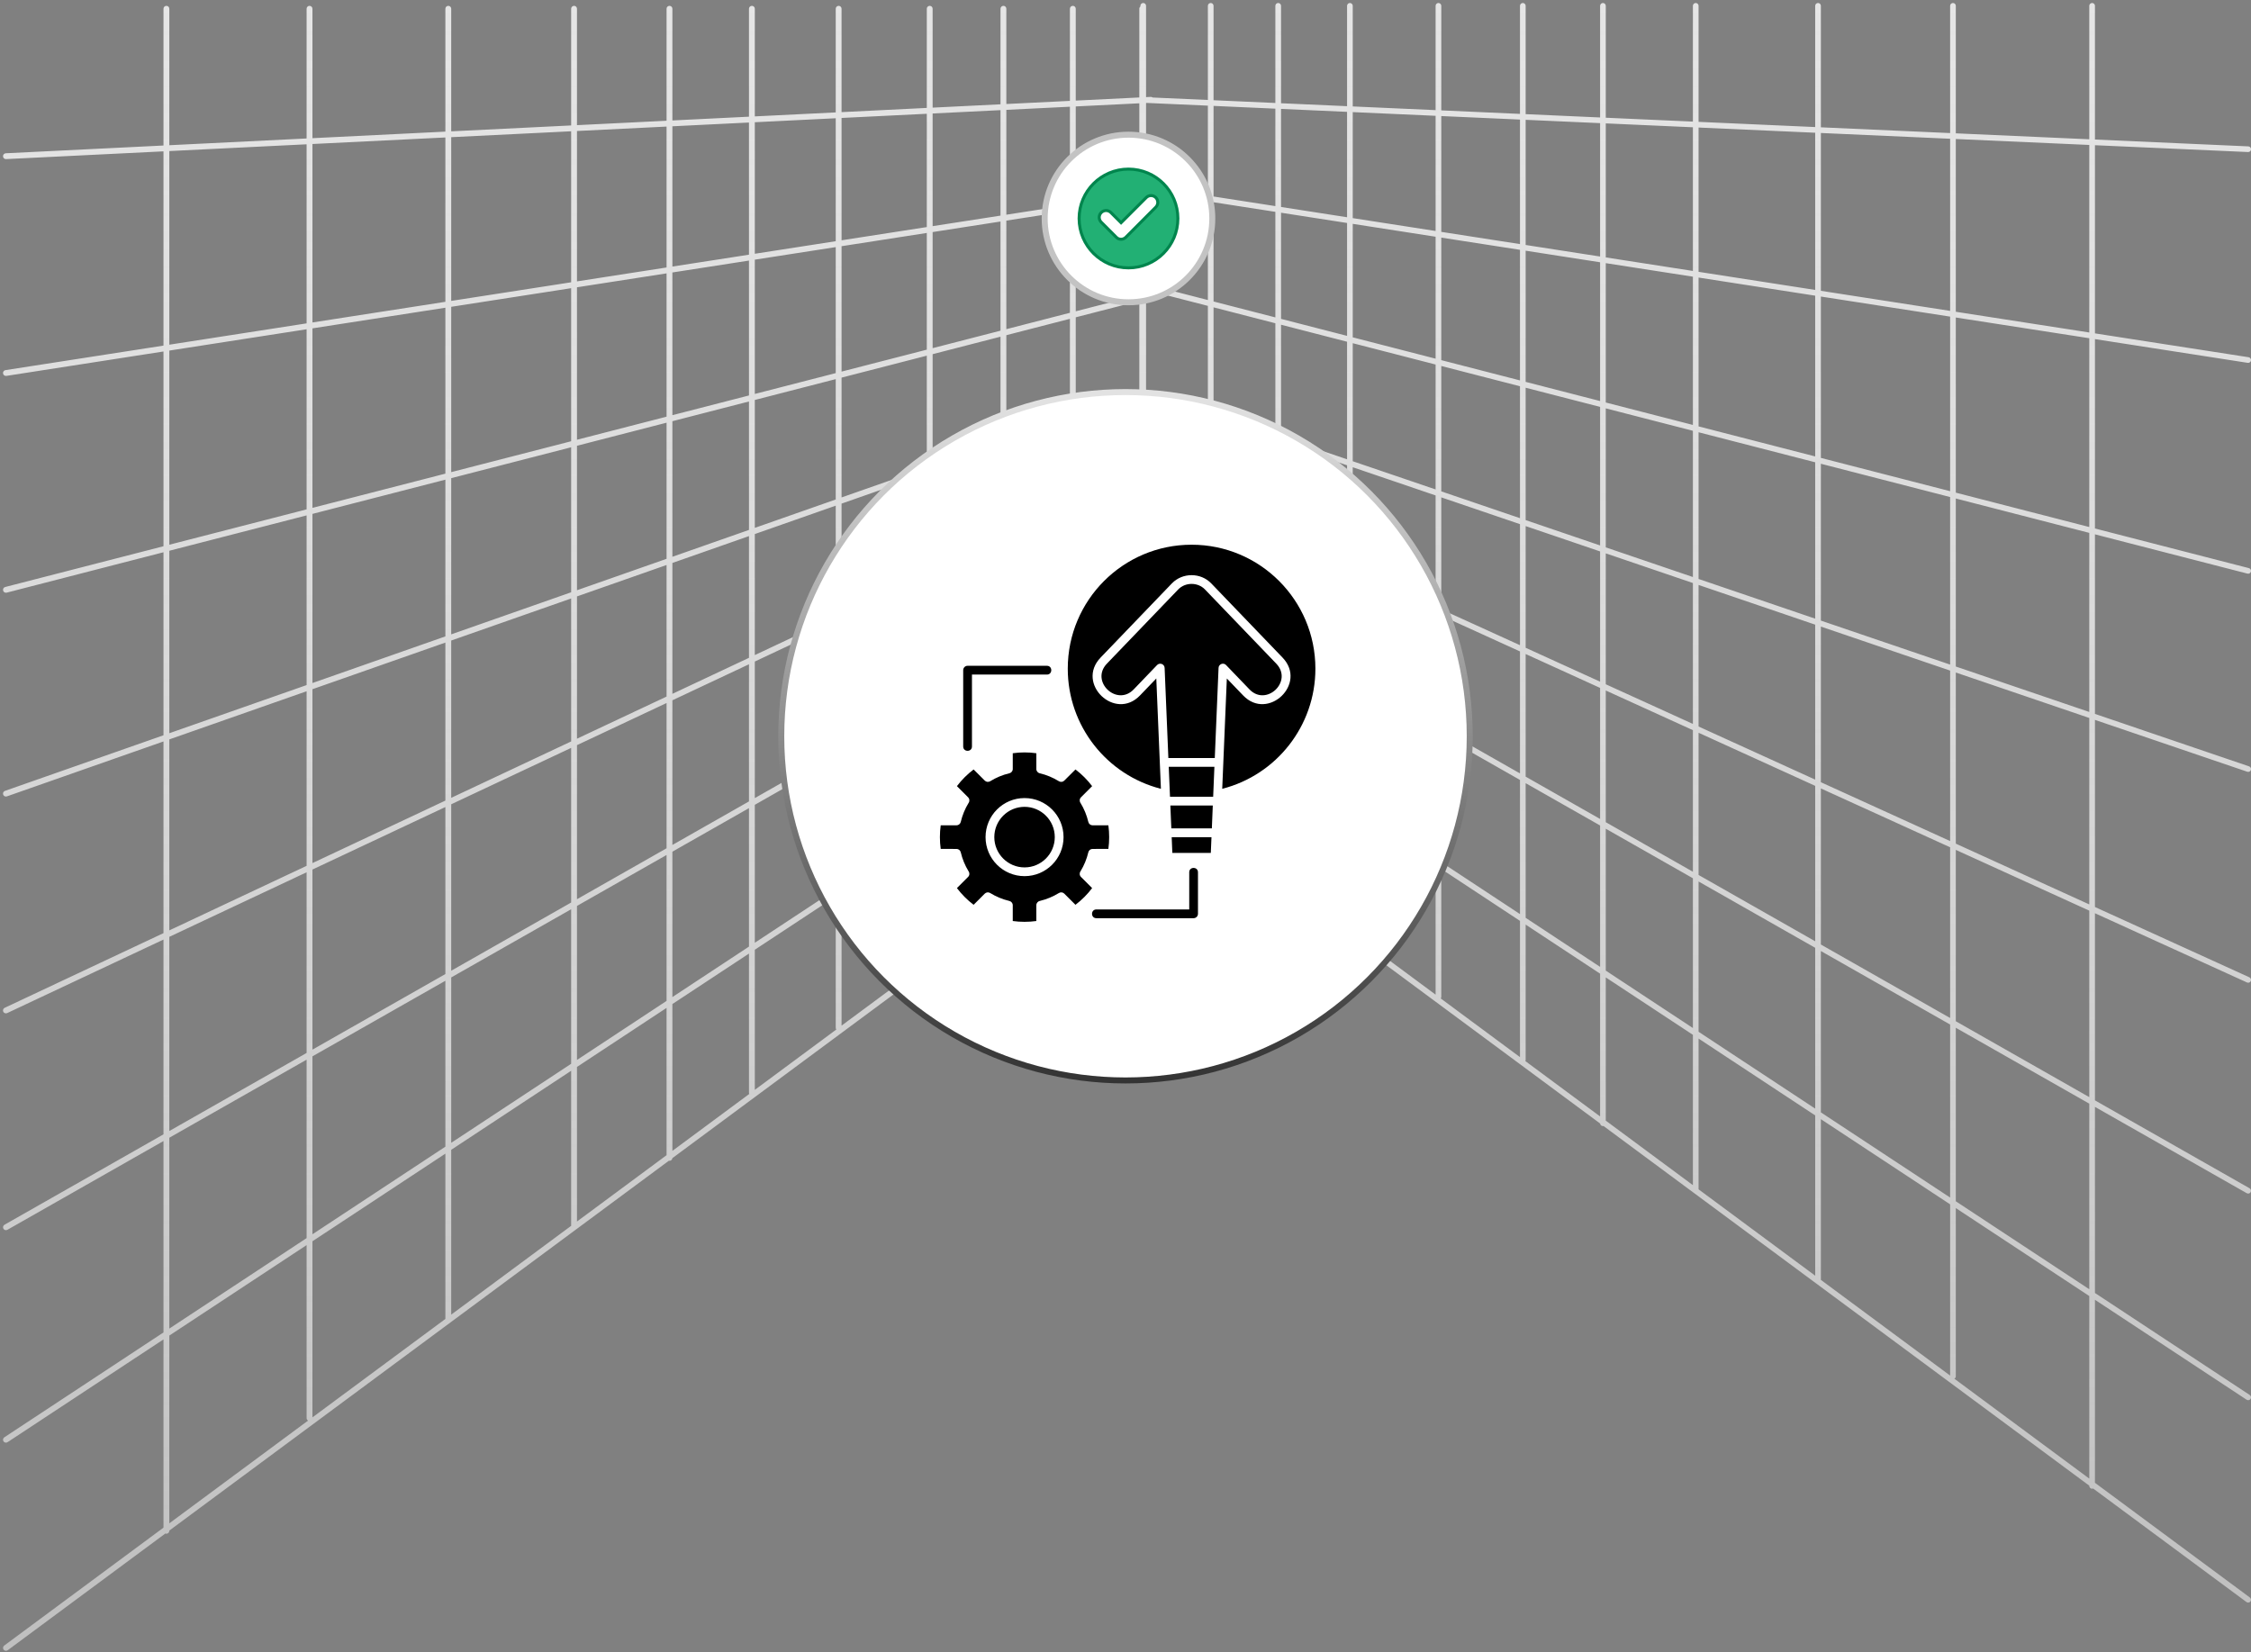 <svg xmlns="http://www.w3.org/2000/svg" width="376" height="276" viewBox="0 0 376 276" fill="none"><rect x="0" y="0" width="376" height="276" fill="#808080" stroke="none"/><path fill-rule="evenodd" clip-rule="evenodd" d="M349.46 0.5C349.722 0.5 349.934 0.712 349.934 0.974V23.31L375.556 24.453C375.817 24.466 376.018 24.688 376.005 24.95C375.993 25.211 375.77 25.412 375.509 25.399L349.934 24.259V55.693L375.602 59.679C375.86 59.719 376.037 59.962 375.997 60.22C375.957 60.479 375.715 60.656 375.456 60.616L349.934 56.652V88.289L375.647 94.912C375.901 94.977 376.053 95.236 375.988 95.489C375.923 95.742 375.664 95.895 375.411 95.829L349.934 89.267V119.263L375.69 128.032C375.937 128.119 376.066 128.39 375.979 128.636C375.892 128.883 375.622 129.013 375.375 128.926L349.934 120.264V151.524L375.727 163.27C375.966 163.378 376.072 163.658 375.964 163.897C375.857 164.135 375.576 164.241 375.338 164.134L349.934 152.565V183.826L375.761 198.513C375.988 198.643 376.068 198.932 375.938 199.16C375.809 199.387 375.52 199.467 375.292 199.337L349.934 184.916V216.006L375.79 233.047C376.008 233.191 376.069 233.485 375.925 233.704C375.781 233.922 375.487 233.982 375.268 233.838L349.934 217.141V247.717L375.808 266.876C376.019 267.031 376.063 267.328 375.907 267.538C375.751 267.749 375.455 267.793 375.244 267.637L349.637 248.676C349.582 248.698 349.523 248.71 349.46 248.71C349.199 248.71 348.987 248.498 348.987 248.236V248.194L267.85 188.116C267.842 188.118 267.833 188.12 267.824 188.121C267.813 188.123 267.803 188.124 267.792 188.125C267.778 188.126 267.764 188.127 267.749 188.127C267.501 188.127 267.297 187.935 267.277 187.692L191.283 131.422V134.758C191.284 134.907 191.215 135.055 191.086 135.15L112.313 193.479C112.292 193.728 112.082 193.924 111.827 193.924C111.81 193.924 111.792 193.923 111.775 193.922C111.758 193.92 111.742 193.917 111.725 193.914L28.283 255.699V255.738C28.283 256.008 28.065 256.226 27.796 256.226C27.733 256.226 27.673 256.214 27.618 256.192L1.284 275.691C1.068 275.851 0.763 275.805 0.603 275.589C0.443 275.373 0.488 275.068 0.704 274.908L27.309 255.208V223.763L1.259 240.932C1.034 241.08 0.732 241.018 0.584 240.794C0.436 240.569 0.498 240.267 0.722 240.119L27.309 222.596V190.623L1.235 205.451C1.001 205.584 0.704 205.503 0.571 205.269C0.438 205.035 0.519 204.737 0.753 204.604L27.309 189.502V156.965L1.188 169.25C0.942 169.36 0.654 169.251 0.543 169.006C0.433 168.76 0.542 168.472 0.787 168.361L27.309 155.889V123.867L1.149 133.044C0.895 133.133 0.617 133 0.528 132.746C0.438 132.492 0.572 132.214 0.825 132.125L27.309 122.834V92.26L1.112 99.008C0.851 99.075 0.586 98.918 0.519 98.658C0.452 98.397 0.608 98.132 0.869 98.064L27.309 91.254V58.72L1.065 62.796C0.799 62.837 0.55 62.655 0.509 62.389C0.468 62.123 0.65 61.874 0.916 61.833L27.309 57.734V25.285L1.015 26.579C0.746 26.593 0.517 26.385 0.504 26.117C0.491 25.848 0.698 25.619 0.967 25.606L27.309 24.309V1.462C27.309 1.193 27.527 0.975 27.796 0.975C28.065 0.975 28.283 1.193 28.283 1.462V24.261L51.215 23.132V1.462C51.215 1.193 51.433 0.975 51.702 0.975C51.971 0.975 52.19 1.193 52.19 1.462V23.084L74.395 21.99V1.462C74.395 1.193 74.613 0.975 74.882 0.975C75.151 0.975 75.369 1.193 75.369 1.462V21.942L95.403 20.956V1.462C95.403 1.193 95.621 0.975 95.89 0.975C96.159 0.975 96.377 1.193 96.377 1.462V20.908L111.34 20.171V1.462C111.34 1.193 111.558 0.975 111.827 0.975C112.096 0.975 112.315 1.193 112.315 1.462V20.123L125.106 19.493V1.462C125.106 1.193 125.324 0.975 125.593 0.975C125.862 0.975 126.081 1.193 126.081 1.462V19.445L139.598 18.779V1.462C139.598 1.193 139.816 0.975 140.085 0.975C140.354 0.975 140.572 1.193 140.572 1.462V18.732L154.809 18.03V1.462C154.809 1.193 155.027 0.975 155.296 0.975C155.565 0.975 155.783 1.193 155.783 1.462V17.983L167.121 17.424V1.462C167.121 1.193 167.34 0.975 167.609 0.975C167.878 0.975 168.096 1.193 168.096 1.462V17.376L178.715 16.853V1.462C178.715 1.193 178.933 0.975 179.202 0.975C179.471 0.975 179.69 1.193 179.69 1.462V16.805L190.309 16.282V1.462C190.309 1.31 190.378 1.175 190.487 1.086V0.974C190.487 0.712 190.699 0.5 190.96 0.5C191.222 0.5 191.434 0.712 191.434 0.974V16.227L192.217 16.188C192.339 16.182 192.452 16.221 192.54 16.29L201.76 16.701V0.974C201.76 0.712 201.972 0.5 202.234 0.5C202.495 0.5 202.708 0.712 202.708 0.974V16.744L213.033 17.204V0.974C213.033 0.712 213.246 0.5 213.507 0.5C213.769 0.5 213.981 0.712 213.981 0.974V17.247L225.01 17.738V0.974C225.01 0.712 225.222 0.5 225.484 0.5C225.745 0.5 225.958 0.712 225.958 0.974V17.781L239.799 18.398V0.974C239.799 0.712 240.011 0.5 240.273 0.5C240.535 0.5 240.747 0.712 240.747 0.974V18.44L253.893 19.027V0.974C253.893 0.712 254.105 0.5 254.367 0.5C254.628 0.5 254.84 0.712 254.84 0.974V19.069L267.276 19.624V0.974C267.276 0.712 267.488 0.5 267.749 0.5C268.011 0.5 268.223 0.712 268.223 0.974V19.666L282.776 20.315V0.974C282.776 0.712 282.988 0.5 283.249 0.5C283.511 0.5 283.723 0.712 283.723 0.974V20.357L303.205 21.226V0.974C303.205 0.712 303.417 0.5 303.679 0.5C303.941 0.5 304.153 0.712 304.153 0.974V21.268L325.744 22.231V0.974C325.744 0.712 325.956 0.5 326.218 0.5C326.48 0.5 326.692 0.712 326.692 0.974V22.274L348.987 23.268V0.974C348.987 0.712 349.199 0.5 349.46 0.5ZM191.434 17.203L191.574 17.196L201.76 17.65V32.681L191.434 31.077V17.203ZM191.434 49.986L192.363 49.746C192.623 49.679 192.78 49.414 192.713 49.153C192.646 48.892 192.38 48.736 192.12 48.803L191.434 48.979V48.442L201.76 51.101V68.817L191.61 65.361C191.552 65.341 191.492 65.332 191.434 65.334V49.986ZM191.434 115.589L192.509 114.881C192.734 114.733 192.796 114.43 192.648 114.206C192.5 113.981 192.198 113.919 191.973 114.067L191.434 114.422V112.675L201.76 119.481V138L191.434 130.354V115.589ZM191.434 33.231L192.316 33.094C192.582 33.053 192.764 32.804 192.723 32.538C192.7 32.394 192.618 32.275 192.505 32.203L201.76 33.64V50.123L191.434 47.463V33.231ZM192.105 32.141L191.434 32.245V32.036L192.105 32.141ZM190.309 30.903V17.258L179.69 17.781V34.069L190.309 32.419V31.862L189.481 31.733C189.223 31.693 189.046 31.451 189.086 31.192C189.126 30.934 189.368 30.756 189.627 30.797L190.309 30.903ZM190.309 47.173V33.406L179.69 35.055V52.005L190.309 49.269V48.152L189.436 47.927C189.183 47.862 189.03 47.603 189.095 47.35C189.161 47.096 189.419 46.944 189.672 47.009L190.309 47.173ZM190.309 110.798V97.925L179.69 103.964V122.163L190.309 115.164V111.933L189.293 111.264C189.075 111.12 189.015 110.826 189.159 110.608C189.303 110.389 189.596 110.329 189.815 110.473L190.309 110.798ZM201.76 118.346L191.434 111.54V94.777L201.76 100.649V118.346ZM201.76 99.559L191.434 93.686V80.385L201.76 85.087V99.559ZM191.647 79.44C191.578 79.409 191.505 79.396 191.434 79.399V66.302L201.76 69.818V84.046L191.647 79.44ZM202.708 17.692V32.828L213.033 34.432V18.153L202.708 17.692ZM202.708 33.787V50.367L213.033 53.026V35.391L202.708 33.787ZM202.708 51.345V69.139L213.033 72.655V54.005L202.708 51.345ZM202.708 70.14V84.477L213.033 89.18V73.656L202.708 70.14ZM202.708 85.519V100.098L213.033 105.97V90.221L202.708 85.519ZM202.708 101.188V118.97L213.033 125.776V107.06L202.708 101.188ZM202.708 120.105V138.342C202.708 138.45 202.671 138.55 202.61 138.63L225.01 155.216V134.804L213.981 127.535V146.091C213.981 146.352 213.769 146.564 213.507 146.564C213.246 146.564 213.033 146.352 213.033 146.091V126.911L202.708 120.105ZM225.01 133.67L213.981 126.4V107.599L225.01 113.871V133.67ZM225.01 112.781L213.981 106.509V90.652L225.01 95.675V112.781ZM225.01 94.634L213.981 89.611V73.978L225.01 77.733V94.634ZM225.01 76.732L213.981 72.977V54.249L225.01 57.09V76.732ZM225.01 56.111L213.981 53.27V35.538L225.01 37.251V56.111ZM225.01 36.292L213.981 34.579V18.195L225.01 18.687V36.292ZM225.958 18.729V36.439L239.799 38.589V19.347L225.958 18.729ZM225.958 37.398V56.355L239.799 59.921V39.548L225.958 37.398ZM225.958 57.334V77.055L239.799 81.767V60.899L225.958 57.334ZM225.958 78.056V95.065L239.799 101.369V82.768L225.958 78.056ZM225.958 96.106V113.32L239.799 121.192V102.41L225.958 96.106ZM225.958 114.41V134.294L239.799 143.417V122.282L225.958 114.41ZM225.958 135.429V155.917L239.799 166.166V144.552L225.958 135.429ZM253.893 176.602L240.655 166.8C240.713 166.722 240.747 166.625 240.747 166.52V145.176L253.893 153.841V176.602ZM253.893 152.706L240.747 144.041V122.821L253.893 130.297V152.706ZM253.893 129.207L240.747 121.731V102.841L253.893 108.828V129.207ZM253.893 107.787L240.747 101.8V83.091L253.893 87.567V107.787ZM253.893 86.566L240.747 82.09V61.143L253.893 64.529V86.566ZM253.893 63.551L240.747 60.165V39.695L253.893 41.736V63.551ZM253.893 40.777L240.747 38.736V19.389L253.893 19.975V40.777ZM254.84 20.017V40.925L267.276 42.856V20.572L254.84 20.017ZM254.84 41.883V63.795L267.276 66.998V43.815L254.84 41.883ZM254.84 64.773V86.888L267.276 91.122V67.977L254.84 64.773ZM254.84 87.889V108.218L267.276 113.881V92.123L254.84 87.889ZM254.84 109.26V129.746L267.276 136.818V114.923L254.84 109.26ZM254.84 130.836V153.331L267.276 161.526V137.908L254.84 130.836ZM254.84 154.465V177.086C254.84 177.153 254.826 177.217 254.801 177.275L267.276 186.512V162.661L254.84 154.465ZM282.776 197.989L268.223 187.213V163.286L282.776 172.877V197.989ZM282.776 171.742L268.223 162.151V138.447L282.776 146.723V171.742ZM282.776 145.633L268.223 137.357V115.354L282.776 121.981V145.633ZM282.776 120.94L268.223 114.313V92.445L282.776 97.4V120.94ZM282.776 96.399L268.223 91.444V68.221L282.776 71.969V96.399ZM282.776 70.99L268.223 67.242V43.962L282.776 46.222V70.99ZM282.776 45.263L268.223 43.003V20.614L282.776 21.263V45.263ZM283.723 21.306V45.41L303.205 48.436V22.175L283.723 21.306ZM283.723 46.369V71.234L303.205 76.252V49.395L283.723 46.369ZM283.723 72.213V96.722L303.205 103.354V77.231L283.723 72.213ZM283.723 97.722V121.372L303.205 130.244V104.355L283.723 97.722ZM283.723 122.413V146.172L303.205 157.251V131.285L283.723 122.413ZM283.723 147.262V172.367L303.205 185.207V158.341L283.723 147.262ZM283.723 173.502V198.69L303.205 213.116V186.342L283.723 173.502ZM325.744 229.805L304.144 213.811C304.146 213.799 304.148 213.787 304.15 213.775C304.152 213.756 304.153 213.737 304.153 213.718V186.967L325.744 201.198V229.805ZM325.744 200.063L304.153 185.832V158.88L325.744 171.159V200.063ZM325.744 170.069L304.153 157.79V131.717L325.744 141.549V170.069ZM325.744 140.508L304.153 130.675V104.678L325.744 112.029V140.508ZM325.744 111.028L304.153 103.677V77.475L325.744 83.037V111.028ZM325.744 82.058L304.153 76.497V49.542L325.744 52.895V82.058ZM325.744 51.936L304.153 48.583V22.217L325.744 23.18V51.936ZM326.692 23.222V52.083L348.987 55.546V24.216L326.692 23.222ZM326.692 53.042V82.302L348.987 88.045V56.505L326.692 53.042ZM326.692 83.281V111.35L348.987 118.941V89.023L326.692 83.281ZM326.692 112.351V140.94L348.987 151.092V119.942L326.692 112.351ZM326.692 141.981V170.608L348.987 183.287V152.134L326.692 141.981ZM326.692 171.698V200.687L348.987 215.381V184.377L326.692 171.698ZM326.692 201.822V229.92C326.692 230.096 326.596 230.249 326.454 230.331L348.987 247.015V216.516L326.692 201.822ZM190.309 65.673V50.276L179.69 53.011V69.38L190.181 65.7C190.223 65.685 190.266 65.676 190.309 65.673ZM190.309 79.269V66.688L179.69 70.413V84.227L190.143 79.311C190.197 79.286 190.253 79.273 190.309 79.269ZM190.309 96.803V80.309L179.69 85.303V102.843L190.309 96.803ZM190.309 134.513V116.331L179.69 123.33V142.376L190.309 134.513ZM178.816 143.023L155.783 160.078V139.087L167.121 131.614V150.695C167.121 150.965 167.34 151.183 167.609 151.183C167.878 151.183 168.096 150.965 168.096 150.695V130.971L178.715 123.972V142.727C178.715 142.838 178.753 142.941 178.816 143.023ZM178.715 122.805L168.096 129.804V110.557L178.715 104.518V122.805ZM178.715 103.397L168.096 109.436V90.756L178.715 85.762V103.397ZM178.715 84.685L168.096 89.679V74.48L178.715 70.755V84.685ZM178.715 69.722L168.096 73.447V55.997L178.715 53.262V69.722ZM178.715 52.255L168.096 54.991V36.855L178.715 35.206V52.255ZM178.715 34.22L168.096 35.869V18.352L178.715 17.829V34.22ZM167.121 36.021V18.4L155.783 18.958V37.781L167.121 36.021ZM167.121 55.242V37.007L155.783 38.768V58.162L167.121 55.242ZM167.121 73.789V56.248L155.783 59.168V77.766L167.121 73.789ZM167.121 90.137V74.822L155.783 78.799V95.469L167.121 90.137ZM167.121 109.99V91.214L155.783 96.546V116.438L167.121 109.99ZM167.121 130.447V111.111L155.783 117.559V137.919L167.121 130.447ZM154.809 160.8L140.572 171.341V149.112L154.809 139.729V160.8ZM154.809 138.562L140.572 147.945V126.21L154.809 118.114V138.562ZM154.809 116.992L140.572 125.089V103.7L154.809 97.004V116.992ZM154.809 95.928L140.572 102.623V84.135L154.809 79.141V95.928ZM154.809 78.108L140.572 83.102V63.086L154.809 59.419V78.108ZM154.809 58.413L140.572 62.08V41.13L154.809 38.919V58.413ZM154.809 37.933L140.572 40.144V19.707L154.809 19.006V37.933ZM139.598 40.295V19.755L126.081 20.421V42.394L139.598 40.295ZM139.598 62.331V41.281L126.081 43.381V65.813L139.598 62.331ZM139.598 83.444V63.337L126.081 66.819V88.186L139.598 83.444ZM139.598 103.081V84.477L126.081 89.219V109.438L139.598 103.081ZM139.598 125.643V104.158L126.081 110.515V133.33L139.598 125.643ZM139.598 148.587V126.764L126.081 134.451V157.496L139.598 148.587ZM139.598 171.704V149.754L126.081 158.663V182.072L139.693 171.993C139.633 171.912 139.598 171.812 139.598 171.704ZM125.106 20.469V42.546L112.315 44.532V21.099L125.106 20.469ZM125.106 43.532V66.064L112.315 69.359V45.519L125.106 43.532ZM125.106 67.07V88.528L112.315 93.015V70.365L125.106 67.07ZM125.106 89.56V109.896L112.315 115.912V94.047L125.106 89.56ZM125.106 110.973V133.885L112.315 141.159V116.989L125.106 110.973ZM125.106 135.006V158.139L112.315 166.569V142.28L125.106 135.006ZM125.106 159.306V182.57C125.106 182.639 125.12 182.705 125.146 182.764L112.315 192.265V167.736L125.106 159.306ZM96.377 204.066L111.34 192.986V168.379L96.377 178.241V204.066ZM96.377 177.074L111.34 167.212V142.834L96.377 151.344V177.074ZM96.377 150.223L111.34 141.713V117.447L96.377 124.484V150.223ZM96.377 123.407L111.34 116.37V94.389L96.377 99.638V123.407ZM96.377 98.606L111.34 93.357V70.616L96.377 74.47V98.606ZM96.377 73.464L111.34 69.61V45.67L96.377 47.994V73.464ZM96.377 47.007L111.34 44.684V21.147L96.377 21.883V47.007ZM95.403 21.931V47.159L75.369 50.27V22.918L95.403 21.931ZM95.403 48.145V73.715L75.369 78.875V51.256L95.403 48.145ZM95.403 74.721V98.947L75.369 105.975V79.881L95.403 74.721ZM95.403 99.98V123.865L75.369 133.287V107.008L95.403 99.98ZM95.403 124.942V150.777L75.369 162.17V134.363L95.403 124.942ZM95.403 151.898V177.716L75.369 190.92V163.291L95.403 151.898ZM95.403 178.883V204.787L75.369 219.621V192.087L95.403 178.883ZM52.19 236.785L74.404 220.336C74.401 220.321 74.399 220.306 74.397 220.29C74.396 220.28 74.396 220.27 74.395 220.26C74.395 220.254 74.395 220.247 74.395 220.241V192.729L52.19 207.364V236.785ZM52.19 206.197L74.395 191.562V163.845L52.19 176.473V206.197ZM52.19 175.352L74.395 162.724V134.822L52.19 145.264V175.352ZM52.19 144.188L74.395 133.745V107.35L52.19 115.139V144.188ZM52.19 114.106L74.395 106.317V80.132L52.19 85.852V114.106ZM52.19 84.845L74.395 79.126V51.407L52.19 54.856V84.845ZM52.19 53.87L74.395 50.421V22.966L52.19 24.059V53.87ZM51.215 24.107V54.021L28.283 57.583V25.236L51.215 24.107ZM51.215 55.007V85.096L28.283 91.003V58.569L51.215 55.007ZM51.215 86.103V114.448L28.283 122.492V92.009L51.215 86.103ZM51.215 115.481V144.646L28.283 155.43V123.525L51.215 115.481ZM51.215 145.723V175.906L28.283 188.948V156.507L51.215 145.723ZM51.215 177.028V206.839L28.283 221.953V190.069L51.215 177.028ZM51.215 208.007V236.903C51.215 237.084 51.313 237.241 51.459 237.326L28.283 254.486V223.121L51.215 208.007Z" fill="url(#paint0_linear_478_4678)"></path><circle cx="188" cy="123" r="57.5" fill="white" stroke="url(#paint1_linear_478_4678)"></circle><circle cx="188.5" cy="36.5" r="14" fill="white" stroke="#C3C3C3"></circle><path d="M188.5 28.25C193.055 28.25 196.75 31.945 196.75 36.5C196.75 41.055 193.055 44.75 188.5 44.75C183.945 44.75 180.25 41.055 180.25 36.5C180.25 31.945 183.945 28.25 188.5 28.25ZM192.98 32.933C192.559 32.587 191.966 32.587 191.545 32.933L191.458 33.012L187.261 37.209L185.561 35.509C185.137 35.085 184.489 35.059 184.037 35.43L183.949 35.509C183.526 35.932 183.499 36.581 183.87 37.032L183.949 37.119L186.464 39.634C186.676 39.863 186.973 39.973 187.261 39.973C187.526 39.973 187.783 39.867 187.978 39.706L188.057 39.634H188.058L193.05 34.622L193.051 34.623C193.474 34.2 193.5 33.554 193.148 33.103L193.073 33.017L193.068 33.012L192.98 32.933Z" fill="#22B074" stroke="#00854D" stroke-width="0.5"></path><path d="M176.187 139.85C176.187 142.641 173.926 144.909 171.135 144.909C168.347 144.909 166.086 142.641 166.086 139.85C166.086 137.055 168.347 134.791 171.135 134.791C173.926 134.793 176.187 137.055 176.187 139.85ZM177.652 139.85C177.652 136.246 174.736 133.326 171.136 133.326C167.539 133.326 164.624 136.246 164.624 139.85C164.624 143.451 167.541 146.369 171.136 146.369C174.736 146.371 177.652 143.451 177.652 139.85ZM185.138 141.819L182.5 141.823C182.168 141.819 181.869 142.048 181.79 142.384C181.525 143.502 181.089 144.569 180.492 145.549C180.28 145.836 180.305 146.242 180.562 146.5L182.425 148.365C181.634 149.415 180.687 150.362 179.642 151.156L177.775 149.291C177.542 149.058 177.173 149.004 176.879 149.187C175.9 149.789 174.822 150.237 173.706 150.507C173.366 150.57 173.104 150.868 173.104 151.229V153.866C171.814 154.045 170.454 154.045 169.168 153.866V151.229C169.168 150.867 168.906 150.568 168.566 150.507C167.45 150.237 166.372 149.789 165.393 149.187C165.099 149.004 164.728 149.058 164.493 149.291L162.63 151.156C161.581 150.363 160.636 149.415 159.842 148.365L161.705 146.5C161.967 146.242 161.992 145.835 161.78 145.549C161.183 144.569 160.747 143.502 160.482 142.384C160.403 142.048 160.1 141.819 159.772 141.823L157.134 141.819C156.955 140.54 156.955 139.157 157.134 137.878H159.772C160.1 137.878 160.403 137.65 160.482 137.313C160.747 136.199 161.183 135.128 161.78 134.152C161.992 133.865 161.967 133.46 161.705 133.197L159.842 131.332C160.634 130.286 161.581 129.338 162.63 128.546L164.494 130.406C164.731 130.644 165.1 130.694 165.394 130.515C166.373 129.908 167.451 129.46 168.568 129.19C168.907 129.127 169.169 128.829 169.169 128.473V125.836C170.456 125.652 171.816 125.652 173.106 125.836V128.473C173.106 128.83 173.368 129.129 173.707 129.19C174.823 129.46 175.902 129.908 176.881 130.515C177.175 130.694 177.545 130.644 177.776 130.406L179.644 128.546C180.688 129.338 181.635 130.286 182.427 131.332L180.564 133.197C180.306 133.46 180.281 133.865 180.494 134.152C181.091 135.128 181.527 136.201 181.792 137.313C181.871 137.65 182.169 137.878 182.501 137.878H185.14C185.317 139.169 185.317 140.531 185.138 141.819ZM204.156 131.778C213.199 129.469 219.72 121.279 219.72 111.707C219.72 100.274 210.462 91 199.038 91C187.614 91 178.356 100.274 178.356 111.707C178.356 121.279 184.876 129.469 193.915 131.778L193.144 113.348L190.415 116.188C186.263 120.507 179.655 114.216 183.84 109.855L195.744 97.467C197.515 95.627 200.56 95.627 202.327 97.467L214.231 109.855C218.42 114.215 211.809 120.507 207.657 116.188L204.927 113.348L204.156 131.778ZM202.361 139.859H195.716L195.824 142.491H202.25L202.361 139.859ZM202.58 134.571H195.492L195.655 138.392H202.424L202.58 134.571ZM202.85 128.102H195.222L195.434 133.106H202.643L202.85 128.102ZM195.16 126.635H202.913L203.543 111.598C203.552 110.955 204.344 110.627 204.796 111.1L208.712 115.174C211.52 118.099 216.028 113.83 213.183 110.867L201.278 98.479C200.084 97.237 197.993 97.237 196.799 98.479L184.895 110.867C182.049 113.828 186.559 118.097 189.367 115.174L193.278 111.1C193.717 110.648 194.506 110.93 194.535 111.578L195.16 126.635ZM162.353 124.709C162.353 125.673 160.889 125.673 160.889 124.709V111.963C160.889 111.556 161.216 111.228 161.619 111.228H174.879C175.842 111.228 175.842 112.694 174.879 112.694H162.353V124.709ZM198.644 145.719C198.644 144.755 200.105 144.755 200.105 145.719V152.663C200.105 153.066 199.777 153.394 199.374 153.394H183.132C182.169 153.394 182.169 151.932 183.132 151.932H198.646V145.719H198.644Z" fill="black"></path><defs><linearGradient id="paint0_linear_478_4678" x1="188.253" y1="0.5" x2="188.253" y2="275.786" gradientUnits="userSpaceOnUse"><stop stop-color="#E5E5E5"></stop><stop offset="1" stop-color="white" stop-opacity="0.5"></stop></linearGradient><linearGradient id="paint1_linear_478_4678" x1="188" y1="181" x2="188" y2="66.5" gradientUnits="userSpaceOnUse"><stop stop-color="#333333"></stop><stop offset="1" stop-color="#E2E2E2"></stop></linearGradient></defs></svg>